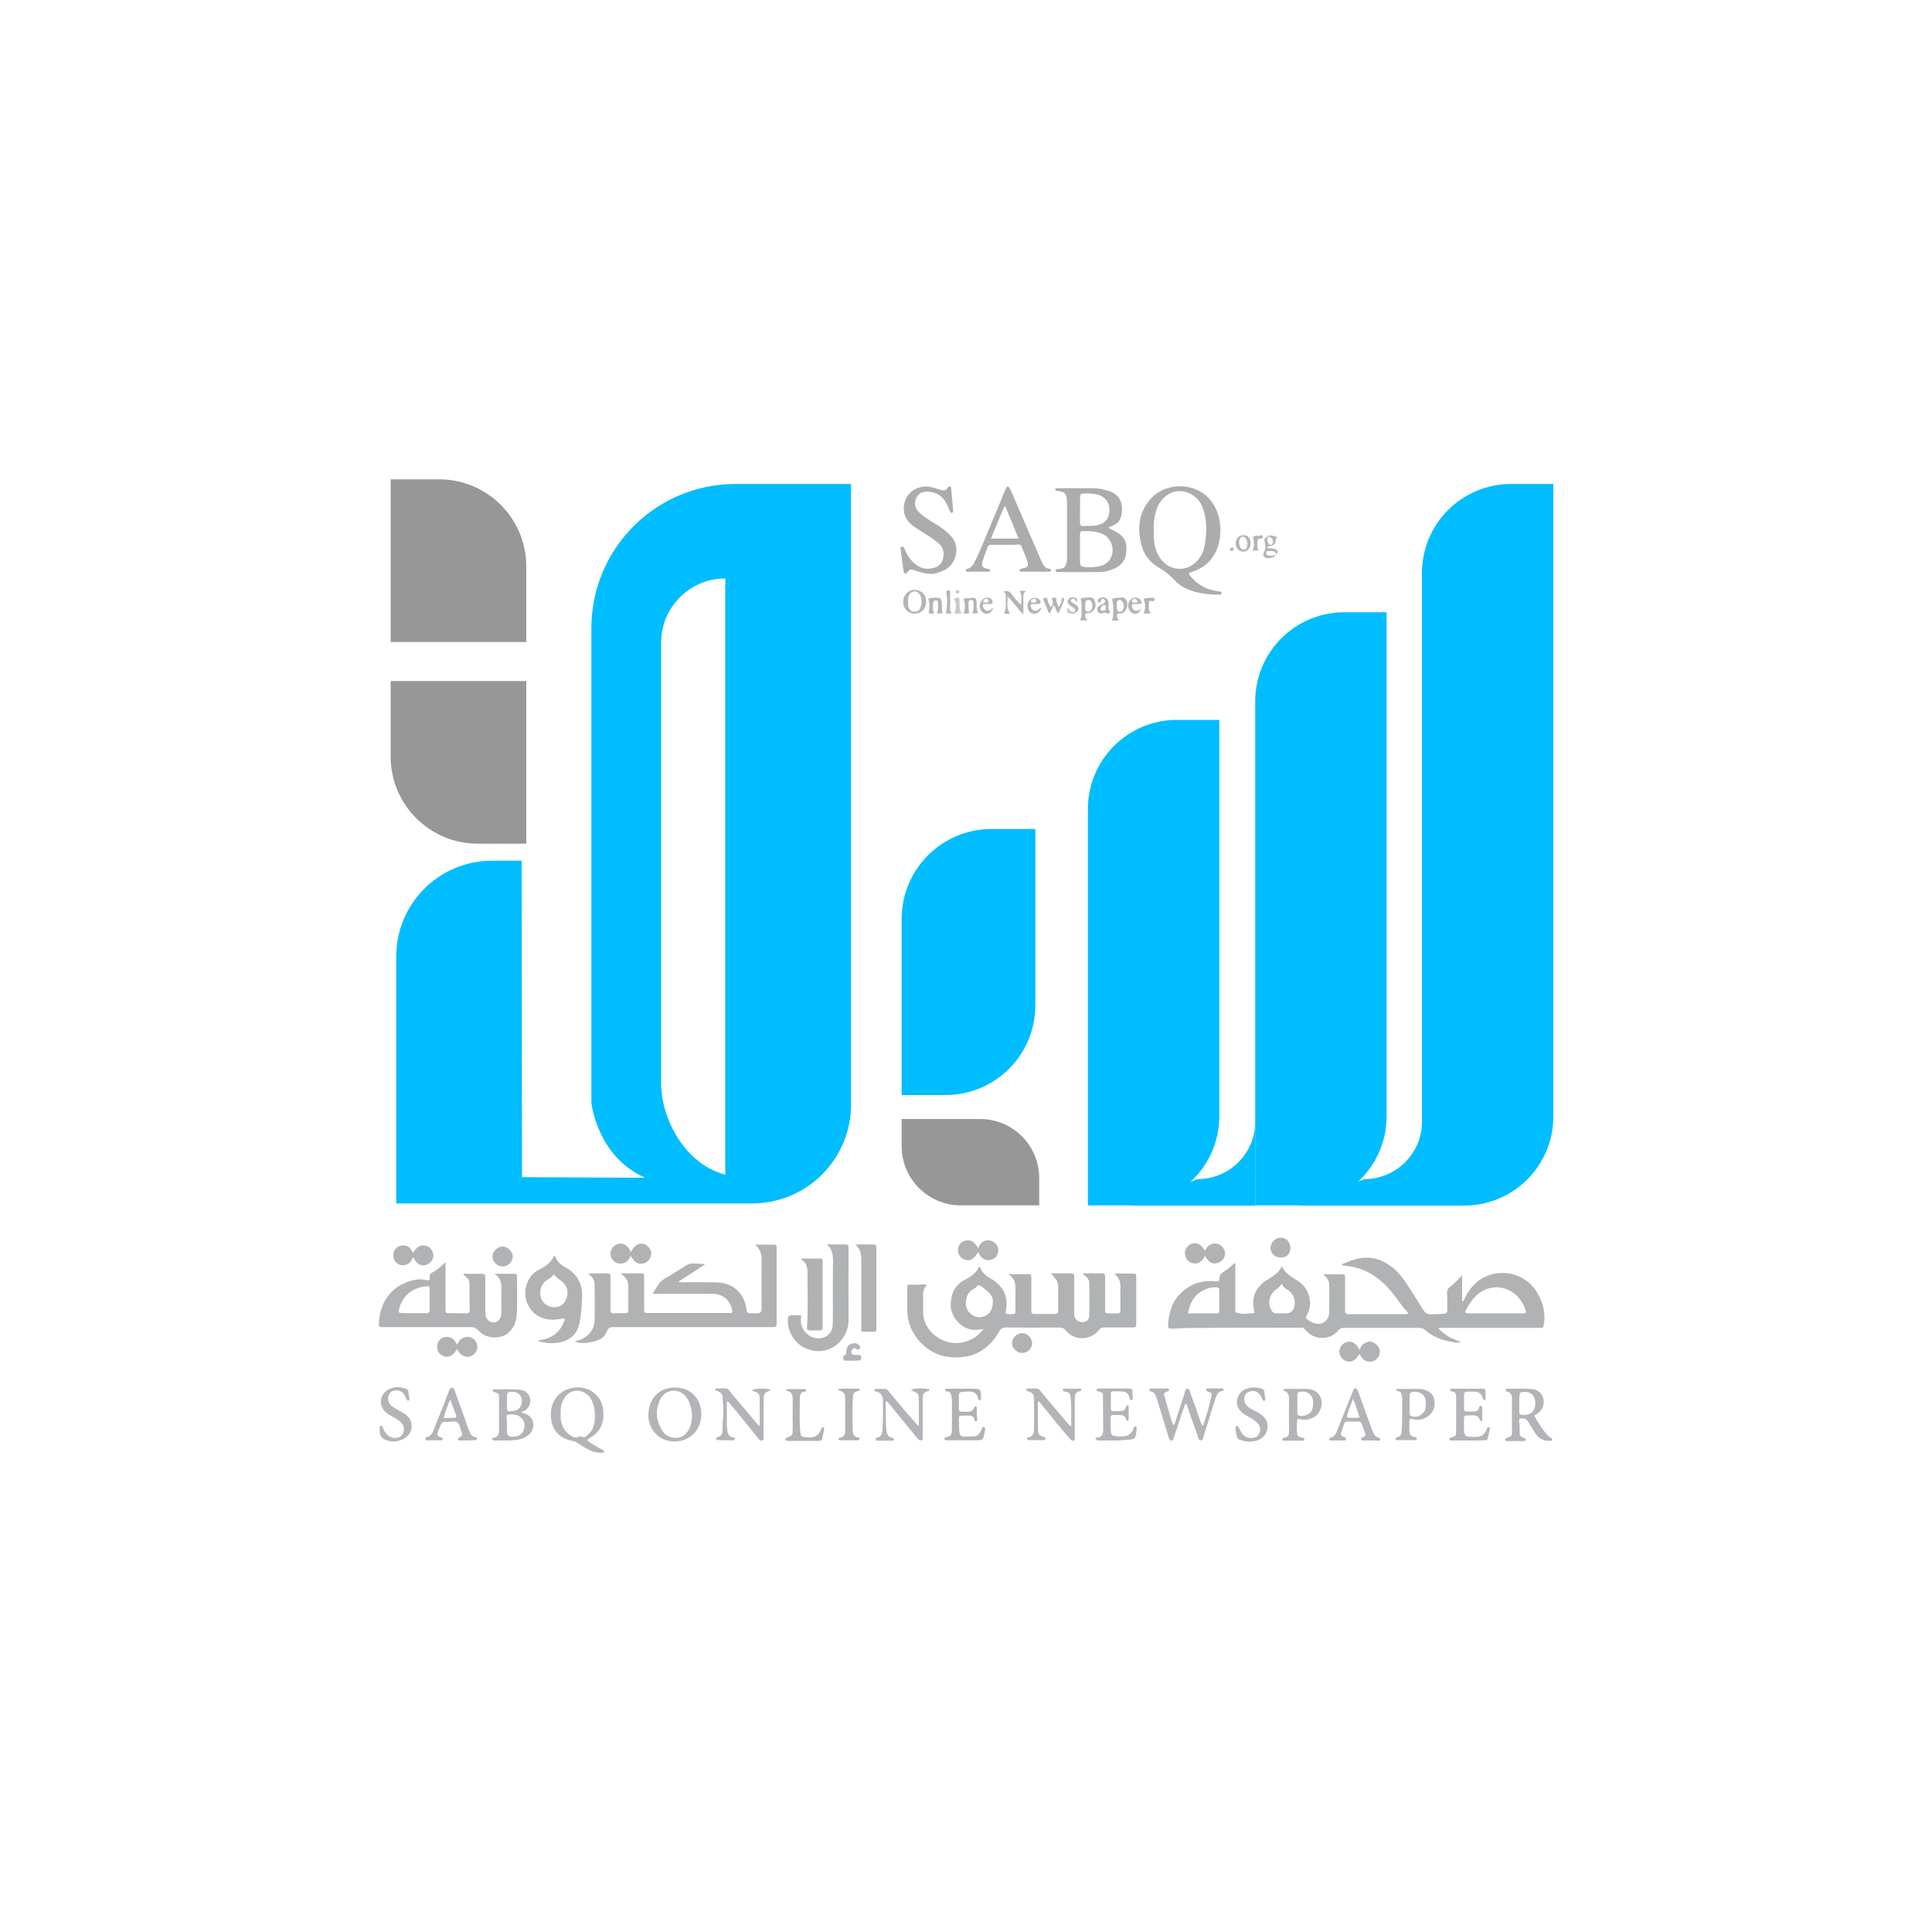 <?xml version="1.0" encoding="utf-8"?>
<!-- Generator: Adobe Illustrator 27.2.0, SVG Export Plug-In . SVG Version: 6.00 Build 0)  -->
<svg version="1.1" id="Layer_1" xmlns="http://www.w3.org/2000/svg" xmlns:xlink="http://www.w3.org/1999/xlink" x="0px" y="0px"
	 viewBox="0 0 1000 1000" style="enable-background:new 0 0 1000 1000;" xml:space="preserve">
<style type="text/css">
	.st0{fill:#B0B2B4;}
	.st1{fill:#ABACAE;}
	.st2{fill:#B3B4B7;}
	.st3{fill:#C9C9C9;}
	.st4{fill:#00BDFF;}
	.st5{fill:#979797;}
</style>
<g>
	<g>
		<g>
			<path class="st0" d="M631,663.1c0.4-3.5,0.4-3.6,3.2-5.4c1.7-1.1,3.3-2.5,4.7-3.9c0.9,0.3,0.5,1,0.5,1.5c0,7.3,0,14.6,0,21.8
				c0,2.3,0,2.3,2.3,2.7c0.9,0.2,1.9,0.3,2.8,0.2c1.6-0.1,3.2-0.3,4.9-0.4c-0.3-1.4-0.6-2.6-0.7-3.8c-0.6-6.5,2.9-10.9,8.2-14
				c2.6-1.6,5.1-3.1,6.6-6.5c1.7,4.1,5.2,5.7,8.3,7.7c5.4,3.3,8.3,11.3,4.7,17.6c-0.9,1.5-0.8,1.6,0.7,2.7c1.5,1.2,3.3,1.9,5.3,1.9
				c3.1,0,5.4-2.6,5.5-5.7c0.1-4.9,0-9.8,0-14.7c0-2.1-1.3-3.6-3.1-5.2c3.5,0,6.5,0,9.4,0c1.8,0,1.9,0.1,1.9,2c0,5.1,0,10.1,0,15.2
				c0,0.6,0,1.2,0,1.8c0,1,0.4,1.6,1.5,1.6c0.3,0,0.7,0,1,0c9.4,0,18.9,0,28.3,0c0.6,0,1.2,0.2,1.9-0.4c-0.6-1.4-2-2.2-2.8-3.4
				c-2-2.8-4.1-5.7-6.4-8.4c-5.1-6-11.3-10.5-19.1-12.2c-2-0.4-4.1-0.6-6.1-0.9c0.2-0.8,0.9-0.9,1.5-1.1c3.3-1.5,6.8-2.6,10.4-2.8
				c4.9-0.3,9.4,1.4,13.4,4.3c4.6,3.2,7.5,8,10.5,12.6c2.3,3.4,4.3,7,6.6,10.4c0.9,1.4,2,2,3.7,2c2.3,0,4.6-0.2,6.9-0.3
				c1.2-0.1,1.6-0.6,1.6-1.7c-0.1-3,0.1-6-0.1-9c-0.1-1.4,0.4-2.4,1.5-3.2c2.2-1.6,4.1-3.7,6.3-6.1c0,4.7,0,9,0,13.9
				c1.3-1.2,1.5-2.3,2-3.2c2.3-4.2,5.3-7.6,9.6-9.7c10.1-4.9,22.3-1.1,27.7,8.8c2.5,4.5,3.7,9.2,3.2,14.4c-0.1,0.7-0.3,1.4-0.3,2
				c-0.2,0.9-0.6,1.2-1.4,1.1c-0.7,0-1.4,0-2,0c-16,0-31.9,0-47.9,0c-0.9,0-1.9,0-3.3,0c1.6,2.1,3.6,3.3,5.4,4.5
				c1.9,1.2,4,1.7,6.5,3c-2.6,0.4-4.4-0.2-6.3-0.5c-4.6-0.9-8.8-2.8-12.4-5.9c-0.9-0.8-1.9-1.1-3.1-1.1c-13,0-26.1,0-39.1,0
				c-1.1,0-1.9,0.3-2.6,1.2c-4.4,5.7-13.3,5-17-0.1c-0.7-1-1.5-1.2-2.6-1.2c-19.5,0-38.9,0-58.4,0.2c-2.7,0-5.4,0.3-8.2,0.3
				c-2,0-2-0.2-2-2.2c0.2-3.4,0.9-6.6,2.1-9.7c3.4-8,12.7-14.1,22.9-12.5C630.1,662.9,630.5,663,631,663.1z M774,679.8
				c3.7,0,7.4,0,11.1,0c1.2,0,2.4,0,3.6,0c1,0,1.4-0.4,1-1.4c-0.6-1.9-1.4-3.7-2.6-5.3c-3.4-5.2-10.8-8.6-17.9-5.8
				c-4.9,2-7.8,5.9-10.2,10.3c-1,1.9-0.8,2.2,1.4,2.2C765,679.8,769.5,679.8,774,679.8z M614.9,679.8c5.2,0,10.1,0,15.1,0
				c0.9,0,1.1-0.6,1.1-1.4c0-3.5,0-7.1,0-10.5c0-1-0.3-1.6-1.4-1.6c-1.2,0.1-2.4,0-3.6,0.3C619.7,668.4,616.1,672.7,614.9,679.8z
				 M663.5,664.5c-1,1.3-2,2.2-3.2,3.1c-3.3,2.5-4.3,6.9-2.4,10.3c0.7,1.3,1.5,2,3.1,1.9c1.5-0.1,3.1,0,4.6,0c2.3,0,3.7-1.1,4.3-3.3
				c0.9-3.5-0.3-6.7-3.3-8.8C665.2,666.9,664.1,666.1,663.5,664.5z"/>
			<path class="st0" d="M543.9,659.1c3.8,0,7.2,0,10.6,0c1.6,0,1.5,1,1.5,2c0,5.8,0,11.5,0,17.3c0,0.7,0,1.4,0,2
				c0.2,2.4,1.6,3.8,3.9,3.9c2.5,0.1,3.9-1.2,3.9-3.7c0.1-5.4,0.1-10.8,0-16.2c0-2.1-0.7-2.9-3.2-4.9c0.3-0.8,1-0.4,1.5-0.4
				c2.4,0,4.8,0,7.2,0c2.7,0,2.7,0,2.7,2.6c0,5,0,9.9,0,15c0,0.6,0,1.2,0,1.8c0,0.9,0.4,1.3,1.3,1.3c1.7,0,3.4,0,5.2,0
				c1,0,1.4-0.5,1.4-1.4c0-1.4,0-2.9,0-4.3c0-2.4-0.1-4.8,0-7.2c0.2-3.1-0.5-5.6-3.2-7.7c3.4,0,6.7,0,10.1,0c0.9,0,1.3,0.3,1.3,1.2
				c0,0.4,0,0.9,0,1.3c0,7.7,0,15.3,0,23c0,2.4,0,2.4-2.5,2.4c-4.7,0-9.3,0-13.9,0c-1.2,0-2.1,0.2-2.9,1.3c-0.7,0.9-1.6,1.8-2.6,2.4
				c-4.9,3.2-11,2.1-14.4-2c-1-1.3-2.1-1.7-3.7-1.7c-9.2,0.1-18.4,0.1-27.5,0c-1.8,0-2.6,0.6-3.5,2.2c-4.8,8.5-12.1,13.2-21.9,13.3
				c-9.1,0.1-16.3-3.7-21.4-11.1c-2.8-4-4.2-8.6-4.2-13.5c0-3.7,0-7.6,0-11.3c0-1.8,0.1-1.9,2-1.8s3.7,0.2,5.6-0.1
				c0.9-0.1,1.7,0,2.6,0.5c-2,1.6-2.1,3.7-2,5.9c0.1,2.5,0.1,5,0,7.5c-0.3,6.4,4.3,12.9,11.2,15.4c7.7,2.8,15.9-0.3,20.1-6.3
				c-1.5,0.5-2.8,0.4-4.2,0.5c-6.6,0.3-12.8-6.2-12.8-12.6c0-3.7,0.7-7.1,3.1-10c1.3-1.5,2.8-2.6,4.4-3.4c3.1-1.5,5.7-3.5,7.1-6.6
				c0.7,0.2,0.8,0.6,0.9,1c1,2,2.6,3.6,4.6,4.7c2.6,1.4,4.7,3.2,6.4,5.5c2.3,3.3,2.9,7.1,2.1,11.1c-0.4,2.1-0.4,2.1,1.8,2.2
				c0.2,0,0.3,0,0.5,0c2.6,0,2.6,0,2.6-2.6c0-3.2-0.1-6.5,0-9.8c0.2-3.3-0.5-6.1-3.6-8.3c3.6,0,7.1,0,10.6,0c1.3,0,1.2,1,1.2,1.9
				c0,4.3,0,8.8,0,13.1c0,1.4,0,2.7,0,4.1c0,1.1,0.4,1.5,1.5,1.5c3.6,0,7.2,0,10.8,0c1.3,0,1.6-0.6,1.6-1.7c0-4.3,0-8.6,0-12.8
				c0-1.7-0.7-3.1-2-4.3C545.3,660.4,544.7,659.9,543.9,659.1z M513.9,673.9c0.3-2.8-1.8-4.8-4.2-6.7c-0.9-0.7-1.7-1.6-2.7-1.9
				c-1.2-0.3-1.7,1.3-2.7,1.6c-0.2,0.1-0.3,0.2-0.4,0.3c-2,1.1-3.3,2.8-3.7,4.9c-0.7,3.1-0.3,5.9,2.3,8c2.2,1.8,4.8,2.2,7.5,1
				C512.6,679.8,513.8,677.5,513.9,673.9z"/>
			<path class="st0" d="M297.5,694.4c0.7-0.3,1.4-0.4,2.1-0.7c5.2-1.7,8.2-5.7,8.2-11.1c0.1-5,0-9.9,0-15c0-5.1,0-5.1-3.3-8.5
				c3.5,0,6.8,0,10.1,0c1.4,0,1.4,0.9,1.4,1.9c0,5.1,0,10.1,0,15.2c0,0.7,0,1.4,0,2c-0.1,1.1,0.4,1.5,1.5,1.5c2,0,4.1,0,6.2,0
				c1.1,0,1.5-0.5,1.5-1.5c0-4.3,0.1-8.8,0-13.1c-0.1-2.5-1.6-4.3-4.1-6c4.1,0,7.7,0,11.2,0c0.8,0,1.1,0.4,1.1,1.1s0,1.4,0,2
				c0,5.1,0,10.1,0,15.2c0,2.2,0.1,2.2,2.1,2.2c13.9,0,27.8,0,41.7,0c2.1,0,2.1-0.1,1.6-2.2c-1.1-4.6-4.8-7.6-9.7-7.7
				c-9.4-0.1-18.7,0-28.1,0c-0.9,0-1.9,0.3-3.1-0.3c1.9-2.7,2.9-5.7,6-7.5c3.6-2,7-4.3,10.5-6.5c1.5-1,3.1-1.6,5.1-1.4
				c1.8,0.2,3.6,0,5.5,0.4c-4.5,3-9.1,5.9-13.6,8.8c0,0.2,0,0.3,0,0.5c0.6,0,1.3,0,1.9,0c6,0,11.8-0.1,17.8,0.1
				c4.5,0.1,8.6,1.7,11.6,5.2c2,2.3,3,4.9,3.5,7.9c0.5,2.9,0.6,2.9,3.5,2.9c4.5,0,4.5,0,4.5-4.4c0-7.5-0.1-15,0-22.4
				c0.1-3.4-0.4-6.5-3.5-8.8c3.3,0,6.6,0,9.9,0c1,0,1.4,0.5,1.4,1.4c0,0.5,0,1,0,1.5c0,12.2,0,24.6,0,36.8c0,0.3,0,0.5,0,0.8
				c-0.1,2.2-0.1,2.2-2.4,2.2c-10.2,0-20.4,0-30.6,0c-17.1,0-34.2,0-51.3,0c-1.9,0-2.9,0.3-3.6,2.3c-1.3,3.4-4.3,4.7-7.7,5.4
				C303.6,695.1,300.5,695.6,297.5,694.4z"/>
			<path class="st0" d="M230.6,653.3c0,4.5,0,8.3,0,12.2c0,4.1,0,8.2,0,12.3c0,1.8,0.1,1.9,2,1.9c2.9,0,5.9,0,8.8,0.1
				c1.2,0,1.7-0.4,1.7-1.6c-0.1-4.5,0-9.1-0.1-13.6c0-2.1-0.6-2.8-3.2-4.9c0.3-0.8,1-0.4,1.5-0.4c2.4,0,4.8,0,7.2,0
				c2.7,0,2.7,0,2.7,2.9c0,5.5,0,11,0,16.5c0,0.9,0,1.9,0.3,2.8c0.7,1.8,2.2,3.1,4.1,3c1.6,0,2.8-1,3.6-2.9c0.3-0.9,0.3-1.7,0.3-2.6
				c0-4.1-0.1-8.2,0-12.3c0.1-3.1-0.7-5.6-3.6-7.4c3.6,0,7.1,0,10.6,0c0.8,0,1.1,0.3,1.1,1.1c0,0.3,0,0.7,0,1
				c0,6.2,0.2,12.3-0.1,18.5c-0.2,3.8-1.3,7.3-4.4,10c-3.9,3.4-11.7,3.2-15.6-1.3c-1.2-1.4-2.4-1.7-4-1.7c-14.7,0-29.3,0-44,0
				c-0.6,0-1.2,0-1.8,0c-1.2,0.1-1.7-0.4-1.6-1.7c0.3-8.5,4.1-17.1,13.2-21c3.7-1.6,7.5-2.6,11.5-1.6c1,0.3,1.8,0,1.6-1.2
				c-0.3-1.7,0.7-2.5,2-3.1C226.5,657.1,228.3,655.4,230.6,653.3z M214.3,679.7c2,0,4.1-0.1,6.2,0c1.3,0,1.9-0.4,1.9-1.8
				c-0.1-3.4,0-6.9,0-10.3c0-1.7-0.3-2-2-1.8c-7.4,1-12,4.6-13.9,12.1c-0.3,1.4-0.1,1.6,1.4,1.7
				C210.1,679.7,212.2,679.7,214.3,679.7z"/>
			<path class="st1" d="M631.7,274.4c-0.1,5.6-1.4,10.8-5,15.3c-2.6,3.1-6,5.1-9.8,6.3c-1.8,0.6-1.9,0.8-0.8,2.1
				c3.4,4.2,7.7,6.8,12.9,7.7c0.9,0.2,1.9,0.3,2.8,0.5c0.3,0.1,0.7,0.3,0.6,0.7c-0.1,0.3-0.3,0.6-0.7,0.7c-0.3,0.1-0.7,0.1-1,0.1
				c-5.4,0-10.8-0.7-15.8-2.7c-2.8-1.2-5.3-2.9-7.3-5.2c-2-2-4-3.8-6.5-5.3c-5.4-2.9-9.1-7.2-10.5-13.3c-1.7-7.3-1.3-14.4,3.1-20.7
				c7.6-11.2,22.7-11,30.5-4.1C629.5,261.3,631.6,267.3,631.7,274.4z M597.2,274.4c0,1.4-0.1,2.7,0,4.1c0.3,3.9,1.2,7.7,3.6,10.8
				c2.3,3.1,5.3,4.8,9.1,5.1c6.4,0.4,10.9-4.3,12.6-8.5c1.1-2.8,1.4-5.8,1.7-8.8c0.4-4.9,0-9.8-1.7-14.4c-2-5.2-6.9-8.6-12.3-8.5
				c-4.8,0.1-9.4,3.7-11.3,8.8C597.5,266.7,597,270.5,597.2,274.4z"/>
			<path class="st1" d="M573.7,273.1c0.9,0.9,1.8,1,2.6,1.4c3.5,1.7,6.4,4,6.7,8.2c0.4,5.4-1.3,9.4-6.2,11.6c-2.4,1.1-5,1.8-7.7,1.8
				c-7,0-13.9,0-20.8,0c-0.3,0-0.5,0-0.8,0c-0.5,0-1.1,0-1.1-0.8c0-0.7,0.6-0.7,1.1-0.8c0.4,0,0.9,0,1.3-0.1c2-0.3,2.7-1,3.2-3.1
				c0.3-0.9,0.3-1.9,0.3-2.8c0-9.4,0-18.9,0-28.3c0-0.6,0-1.2-0.1-1.8c-0.4-3.1-1.1-3.7-4.3-4.2c-0.3-0.1-0.7-0.1-1-0.1
				c-0.3-0.1-0.7-0.2-0.7-0.6c-0.1-0.6,0.3-0.8,0.8-0.8c0.4,0,0.9,0,1.3,0c5.9,0,11.6,0,17.5,0c2.9,0,5.6,0.6,8.3,1.5
				c7,2.3,7.5,8.9,5.9,13.9c-0.5,1.5-1.6,2.8-3.2,3.5C575.9,272.1,574.9,272.6,573.7,273.1z M559,283.8c0,2.3,0,4.6,0,7
				c0.1,2,0.6,2.6,2.6,2.7c1.8,0.1,3.7,0.2,5.4-0.1c2.6-0.3,5.3-1,7.1-3.3c3.6-4.5,1.5-11.9-3.8-13.9c-3.1-1.2-6.5-1.4-9.9-1.3
				c-1,0-1.4,0.5-1.4,1.4C559,278.7,559,281.3,559,283.8z M559,263.9L559,263.9c0,2.1,0,4.3,0,6.5c0,1.3,0.3,2,1.7,1.9
				c2.1-0.2,4.3,0,6.4-0.3c4.7-0.7,7.3-3.4,7.1-8.6c-0.2-4.3-3.1-6.6-6-7.4c-2.3-0.6-4.8-0.7-7.1-0.6c-1.6,0.1-2,0.3-2,2
				C559,259.5,559,261.7,559,263.9z"/>
			<path class="st0" d="M278.1,693.8c4.4-0.4,8.1-1.8,10.9-4.8c1.4-1.5,2.3-3.4,3.1-5.3c0.5-1.2,0.1-1.5-1.2-1.2
				c-2.6,0.6-5.2,0.8-7.8,0.3c-8.2-1.3-12.3-9.6-11-16c0.9-4.4,3.1-7.9,7.4-9.9c3.1-1.5,5.8-3.6,7.4-7.1c0.9,1.3,1.4,2.6,2.3,3.6
				c1,1,2.1,2,3.5,2.6c5.7,3.1,8.6,7.9,8.6,14.5c-0.1,4.8-0.4,9.8-1.4,14.5c-1.3,6-5.3,9.1-11.3,10
				C285.1,695.6,281,695.1,278.1,693.8z M286.7,659.5c-0.9,1.4-1.9,2-2.9,2.6c-3.6,2-5,6.1-3.7,9.9c0.9,2.6,3.4,4.4,6.2,4.6
				c3.1,0.2,5.4-1.2,6.6-3.8c1.7-3.8,0.8-7.5-2.6-10C289.1,661.9,287.7,661.2,286.7,659.5z"/>
			<path class="st0" d="M427.9,644.1c3.3,0,6.6,0,9.9,0c1,0,1.4,0.5,1.4,1.4c0,0.4,0,0.9,0,1.3c0,12.2-0.1,24.3,0,36.6
				c0.1,7.2-5.3,14.1-12.4,15.6c-6.3,1.3-13.3-1.5-16.6-7.1c-1.6-2.7-2.5-5.6-2.4-8.8c0.1-2,0.3-2.3,2.2-2.3c1.5,0,3.1-0.2,4.8,0.2
				c-0.6,2.6-0.3,5,1,7.2c1.9,3.2,5.8,5.1,9.4,4.4c3.3-0.7,5.6-3.1,5.8-6.6c0.1-2.2,0.1-4.4,0.1-6.7c0-9-0.1-18,0.1-27
				C431,649.1,430.7,646.3,427.9,644.1z"/>
			<path class="st1" d="M481.8,297c-3.1,0-5.7-0.9-8.2-1.7c-2.5-0.8-2.5-0.9-4.2,1.2c-0.5,0.6-1.1,0.5-1.4-0.1
				c-0.3-0.4-0.3-0.9-0.4-1.4c-0.5-3.6-1-7.1-1.4-10.7c-0.1-0.6-0.3-1.3,0.6-1.4c0.7-0.1,1.1,0.4,1.3,1c0.8,2.1,1.9,4.1,3.3,5.8
				c3,3.5,6.5,5.4,11.3,4.4c2.8-0.6,4.7-2.2,5.4-4.9c0.8-3.1,0.1-5.9-2.3-8c-2-1.7-4.1-3.1-6.3-4.5c-2.3-1.4-4.7-2.9-6.9-4.5
				c-3.9-2.9-5.9-7.2-4.2-12.7c1.6-5.4,7.3-8.4,12.8-7.5c1.8,0.3,3.5,0.9,5.2,1.4c1.6,0.5,3.2,0.9,4.2-1.1c0.2-0.4,0.6-0.6,1.1-0.5
				c0.5,0.2,0.6,0.6,0.6,1c0.3,3.7,0.8,7.5,1,11.2c0.1,0.6,0.2,1.3-0.6,1.4c-0.8,0.2-0.9-0.6-1.2-1.1c-0.4-0.9-0.7-2-1.2-2.9
				c-2.1-4.5-5.7-7-10.8-6.9c-2.6,0-4.5,1.3-5.4,3.6c-0.9,2.3-0.6,4.6,1.1,6.5c1.4,1.7,3.3,3,5.2,4.2c2.6,1.7,5.4,3.2,8,5.2
				c1.1,0.9,2.1,1.8,3.1,2.7c3.2,3.1,4.2,6.9,3.1,11.1c-1.2,4.6-4.4,7.2-8.8,8.5C484.2,296.8,482.8,297.2,481.8,297z"/>
			<path class="st1" d="M520.2,282c-2.3,0-4.7,0-7,0c-0.9,0-1.6,0.2-2,1.2c-0.9,2.5-1.9,4.8-2.6,7.2c-0.8,2.6-0.2,3.4,2.4,4
				c0.4,0.1,0.9,0.2,1.2,0.3c0.2,0.1,0.3,0.4,0.3,0.6c0,0.3-0.3,0.4-0.5,0.5s-0.5,0.1-0.8,0.1c-3.3,0-6.7,0-10,0
				c-0.5,0-1.1,0.1-1.3-0.6c-0.1-0.7,0.4-0.9,0.9-0.9c1.8-0.5,2.8-1.9,3.6-3.4c3.3-6.6,5.9-13.5,8.8-20.3c2.4-5.7,4.8-11.4,7.1-17.1
				c0.2-0.4,0.3-0.8,0.6-1.2c0.4-0.8,1-0.6,1.4-0.1c0.3,0.3,0.6,0.9,0.8,1.3c5.1,11.8,10.2,23.6,15.3,35.4c0.3,0.5,0.4,1.1,0.7,1.6
				c0.9,1.9,1.8,3.6,4.1,3.8c0.5,0.1,0.9,0.3,0.8,0.9c-0.1,0.5-0.5,0.6-0.9,0.6c-4.8,0-9.6,0-14.5,0c-0.4,0-0.9-0.2-0.9-0.8
				c0-0.3,0.3-0.6,0.7-0.7c0.2,0,0.3,0,0.5-0.1c3.2-0.6,3.7-1.1,2.7-4.3c-0.8-2.5-2-4.8-2.8-7.1c-0.3-0.9-0.9-1.1-1.8-1.1
				C524.8,282.1,522.5,282,520.2,282z M520.4,262.2c-0.2,0-0.3,0-0.6-0.1c-2.3,5.5-4.6,11.1-6.9,16.7c4.9,0,9.4,0,14.3,0
				C524.9,273.2,522.7,267.7,520.4,262.2z"/>
			<path class="st0" d="M442.7,644.1c3,0,6,0,9,0c1.8,0,1.8,0.1,1.9,2c0,0.5,0,1,0,1.5c0,12.8,0,25.8,0,38.6c0,0.7,0,1.4,0,2
				c0,0.8-0.4,1.1-1.1,1.1c-1.9,0-3.7,0-5.7,0c-0.8,0-1-0.5-1-1.2c0-0.7,0-1.4,0-2c0-11.4,0-22.8,0-34.3
				C445.8,648.9,445.2,646.3,442.7,644.1z"/>
			<path class="st2" d="M622.7,737.9c1.8-5,3.1-9.9,4.3-15c0.4-1.6,0.1-2-1.5-2.6c-0.3-0.1-0.5-0.1-0.8-0.3s-0.5-0.4-0.4-0.9
				c0.1-0.3,0.3-0.4,0.6-0.4c0.5-0.1,1-0.1,1.5-0.1c2,0,3.9,0,6,0c0.4,0,0.9,0.2,0.9,0.7c0,0.4-0.3,0.7-0.6,0.7
				c-2.3,0.3-3,2.1-3.6,3.9c-2,6.4-4,12.8-6,19.1c-0.3,1-0.2,2.6-1.7,2.5c-1.2,0-1.2-1.4-1.5-2.4c-1.9-5.2-3.7-10.3-5.5-15.5
				c-0.2-0.4-0.2-0.9-0.9-1c-0.4,1.2-0.9,2.4-1.3,3.5c-1.5,4.8-3.1,9.4-4.7,14.2c-0.2,0.6-0.3,1.3-1,1.4c-0.9,0.1-1.3-0.7-1.5-1.4
				c-1.2-3.9-2.4-7.9-3.6-11.8c-0.9-3.1-1.9-6-2.8-9.1c-0.5-1.5-1.2-2.9-2.9-3.2c-0.4-0.1-0.9-0.3-0.9-0.9s0.5-0.6,0.9-0.6
				c2.8,0,5.7,0,8.5,0c0.3,0,0.7,0,0.9,0.5c0.1,0.5-0.3,0.8-0.7,0.9c-2.2,1-2.2,1-1.5,3.2c1.1,3.7,2.1,7.4,3.2,11.1
				c0.3,1,0.7,2.1,1.1,3.1c1.1-0.2,1-1.2,1.2-1.8c1.6-4.8,3.1-9.6,4.7-14.5c0.3-0.9,0.3-2.4,1.5-2.4s1.3,1.4,1.6,2.4
				c1.9,5.1,3.7,10.2,5.4,15.2C622,737.1,622,737.6,622.7,737.9z"/>
			<path class="st2" d="M303.8,745.4c2.1,1.8,4.5,3,6.7,4.3c0.5,0.3,1.1,0.5,1.6,0.9c0.3,0.3,0.8,0.5,0.5,1
				c-0.2,0.4-0.5,0.3-0.9,0.3c-2.2,0.1-4.3-0.2-6.2-1.1c-2.1-1.1-4.2-2.3-6.2-3.7c-0.9-0.7-2-1.1-3.1-1.3c-7.7-1.4-11-7-11.1-13.2
				c-0.2-6.9,3.9-13.3,12.2-14.4c7.7-1,13.6,4.3,14.7,10.2c1.2,6.4-0.3,12.6-7.3,16.2C304.6,744.9,304.3,745,303.8,745.4z
				 M290.2,731.3c0,0.9-0.1,1.9,0,2.8c0.3,3.3,1.6,6.1,4.2,8.2c1.4,1.2,3.1,2.3,5.1,1.4c0.5-0.3,1.2-0.3,1.8,0
				c0.9,0.5,1.7,0,2.4-0.5c0.7-0.6,1.4-1.3,2-2c3.3-4.3,2.8-13.7-0.4-18c-3.6-4.6-10.8-4.8-13.7,1.4
				C290.5,726.7,290.1,728.9,290.2,731.3z"/>
			<path class="st0" d="M414.9,651.4c3,0,6,0,9,0c1.9,0,1.9,0.1,1.9,1.9c0,3.8,0,7.7,0,11.6c0,7.1,0,14.2,0,21.3
				c0,2.4,0,2.4-2.4,2.4c-1.4,0-2.7,0-4.1,0c-1.2,0-1.7-0.3-1.6-1.6c0.6-9.4,0.2-18.6,0.3-28c0-2.7-0.5-5.4-3.2-7.1
				C414.7,651.6,414.8,651.4,414.9,651.4z"/>
			<path class="st2" d="M269.7,731c1,0.3,1.6,0.5,2.3,0.8c2.3,0.9,3.8,2.6,4,5.2c0.1,2.5-0.7,4.5-2.7,6c-2.5,1.9-5.4,2.3-8.2,2.5
				s-5.9,0.1-8.8,0.1c-0.3,0-0.7,0-1-0.1c-0.2-0.1-0.4-0.3-0.5-0.5c-0.1-0.3,0-0.8,0.4-0.8c3.3-0.3,3.1-2.6,3.1-5
				c-0.1-5,0-10.1,0-15.1c0-2.7,0-2.7-2.6-3.7c-0.4-0.2-0.8-0.4-0.7-0.9c0.1-0.4,0.5-0.4,0.9-0.4c4.3,0,8.8-0.1,13.1,0.2
				c2.4,0.2,4.4,1.5,5.2,4c0.8,2.6-0.1,5.1-2.5,6.8C271.2,730.2,270.6,730.5,269.7,731z M262.4,737.2L262.4,737.2c0,1.2,0,2.4,0,3.6
				c0.1,2.2,0.8,2.8,3,2.8c0.3,0,0.7,0,1,0c2.8-0.2,4.7-2.1,5.1-5.1c0.3-2.6-1.4-5.1-3.8-6c-1.2-0.4-2.4-0.3-3.6-0.4
				c-1.3-0.1-2,0.3-1.9,1.7C262.4,735,262.4,736.1,262.4,737.2z M265.3,720.4c-2.6,0-2.9,0.3-2.9,2.9c0,1.3,0,2.6,0,3.8
				c0,3.8,0,3.7,3.8,3.1c2.3-0.3,4.2-2.6,3.9-5.4C269.9,722.1,268.1,720.4,265.3,720.4z"/>
			<path class="st2" d="M554.5,738.4c-0.2-5.6,0.3-10.8-0.5-16c-0.2-1.2-0.9-1.9-2-2c-0.4-0.1-0.9-0.1-1.3-0.2
				c-0.3-0.1-0.6-0.3-0.6-0.8c0-0.3,0.3-0.6,0.7-0.6c3,0,6,0,8.8,0c0.3,1-0.3,1.2-0.8,1.3c-2,0.4-2.5,1.7-2.5,3.6c0,6.4,0,12.7,0,19
				c0,0.7,0.1,1.4,0,2c-0.2,1.1-1,1.4-1.8,0.7c-1.4-1.5-2.9-3.2-4.3-4.8c-4.1-5-8.1-9.9-12.2-15c-0.1-0.1-0.3-0.2-0.5-0.3
				c-0.6,0.4-0.3,1.1-0.3,1.6c0,4.3,0,8.6,0.1,12.8c0,2.9,0.3,3.1,2.9,4.1c0.5,0.2,1.1,0.2,1,0.9c-0.1,0.7-0.7,0.7-1.2,0.7
				c-2.4,0-4.8,0-7.2,0c-0.5,0-1.1,0-1.2-0.7c-0.1-0.6,0.4-0.7,0.9-0.8c2.2-0.5,2.7-2.1,2.7-4.1c0-5.3,0.1-10.5,0-15.7
				c0-2.5-0.6-3.1-3.1-4c-0.5-0.2-1-0.3-0.9-0.9c0.1-0.5,0.6-0.5,1-0.5c1.4,0,2.7,0,4.1,0c0.9,0,1.4,0.3,2,1
				c3.7,4.5,7.6,9.1,11.4,13.6C551.3,735,552.4,736.8,554.5,738.4z"/>
			<path class="st2" d="M335.6,732.3c0.1-7.8,5.1-14.5,14.3-14.1c8.5,0.3,13.2,6.6,13.1,13.9c-0.1,8.3-6,14-13.9,14
				C340.8,746.1,335.4,739.4,335.6,732.3z M358.2,733.4c0-4.2-1.3-8.1-3-10.3c-3.6-4.7-10.6-4.3-13.3,0.9c-3,6-2.4,11.8,1.4,17.2
				c2.7,3.7,8.9,4.2,11.9,0.6C357.6,739.1,357.9,736,358.2,733.4z"/>
			<path class="st2" d="M779.4,719.2c0.2-0.4,0.7-0.4,1-0.4c3.9,0,7.9-0.1,11.8,0.1c3.4,0.1,5.5,1.7,6.5,4.5c0.9,3,0,6-2.6,8
				c-0.6,0.4-1.3,0.9-2,1.3c2,3.6,4.1,7,6.7,10c0.6,0.7,1.5,1.1,2.2,1.7c0.3,0.2,0.5,0.4,0.4,0.9c-0.1,0.4-0.5,0.4-0.8,0.5
				c-2.7,0.1-5.1-0.5-6.9-2.6c-1.8-2.2-3.1-4.7-4.6-7.1c-0.8-1.4-1.8-2-3.3-2c-1.1,0-1.7,0.5-1.5,1.5c0.3,2.1,0.3,4.3,0.3,6.4
				c0.1,1.5,1.1,2,2.3,2.3c0.4,0.1,0.9,0.3,0.8,0.9c-0.1,0.5-0.5,0.7-0.9,0.7c-2.9,0-5.9,0-8.8,0c-0.4,0-0.9-0.2-0.9-0.7
				c-0.1-0.5,0.3-0.7,0.8-0.9c2.7-1.1,2.7-1.1,2.7-4.1c0-5.3-0.1-10.6,0-15.9c0-2.1-0.3-3.7-2.8-4
				C779.6,720,779.2,719.7,779.4,719.2z M786.4,726.7L786.4,726.7c0,1.4,0,2.9,0,4.3c0,0.9,0.3,1.2,1.2,1.3c5.1,0.5,7.1-2.4,7.1-6.1
				c0-3.2-2-6.1-6.1-5.8c-1.5,0.2-2,0.4-2.1,2C786.3,723.8,786.4,725.2,786.4,726.7z"/>
			<path class="st2" d="M393.2,737.9c0-4.8,0.1-9.7,0-14.5c0-1.5-0.8-2.8-2.6-3.1c-0.5-0.1-1-0.2-1.3-0.8c1.3-0.9,7.2-1,9.4-0.2
				c0,0.5-0.5,0.7-0.9,0.8c-2,0.4-2.5,1.8-2.5,3.7c0,6.2,0,12.3-0.1,18.5c0,0.6,0,1.2,0,1.8c0,0.6,0.1,1.3-0.7,1.5
				c-0.8,0.3-1.4-0.2-1.8-0.8c-1.1-1.4-2.1-2.6-3.2-4c-4-4.9-8-9.9-12-14.7c-0.3-0.3-0.5-0.7-1.3-0.7c0,2-0.1,4,0,6
				c0.1,3.1-0.2,6.1,0.3,9.3c0.3,2,1.1,3,2.9,3.3c0.5,0.1,1.1,0,1,0.8c-0.1,0.4-0.5,0.7-0.9,0.7c-2.6,0-5.4,0-8-0.1
				c-0.4,0-0.9-0.3-0.9-0.9c0-0.4,0.4-0.5,0.7-0.6c2.1-0.5,2.8-1.9,2.7-4c-0.1-3.7,0.5-7.3,0.4-11.1c-0.1-2-0.3-3.9-0.4-5.9
				c-0.1-1.4-0.9-2.1-2.1-2.7c-0.4-0.2-1-0.3-1.4-0.4c-0.2-0.1-0.4-0.4-0.4-0.6s0.3-0.5,0.4-0.5c1.8-0.1,3.7-0.2,5.4,0
				c1.3,0.2,1.9,1.4,2.6,2.4c4.5,5.4,9.1,10.7,13.6,16.1C392.5,737.7,392.7,738,393.2,737.9z"/>
			<path class="st2" d="M475.6,738.2c0-4.8,0-9.2,0-13.5c0-3.3-0.2-3.5-3.4-4.8c-0.3-0.1-0.3-0.3-0.6-0.5c1.4-0.9,6.3-1,9.4-0.3
				c0.2,0.8-0.4,0.9-0.9,1c-1.9,0.4-2.5,1.7-2.5,3.4c0,2.2,0,4.4,0,6.7c0,4.4,0,8.9,0,13.3c0,0.7,0.3,1.6-0.7,2
				c-0.9,0.3-1.4-0.3-2-0.9c-2.3-2.9-4.7-5.7-7-8.6c-2.7-3.3-5.4-6.6-8.1-9.9c-0.3-0.3-0.5-0.8-1.3-0.7c0,1.9-0.1,3.8,0,5.8
				c0.1,3.1-0.1,6.1,0.3,9.3c0.3,2,0.9,3.2,3,3.7c0.4,0.1,0.9,0.3,0.9,0.8c-0.1,0.5-0.5,0.7-0.9,0.7c-2.5,0-5,0-7.5,0
				c-0.5,0-1.1-0.2-1.1-0.9c0-0.6,0.5-0.6,0.9-0.7c1.9-0.5,2.4-1.8,2.6-3.7c0.5-5,0.3-10.1,0.3-15.1c0-1.8-0.3-3.5-2-4.5
				c-0.6-0.3-1.3-0.4-2-0.7c-0.3-0.1-0.5-0.4-0.4-0.8c0.1-0.3,0.3-0.4,0.6-0.4c1.7,0,3.4-0.1,5.1,0c0.9,0,1.3,0.8,1.8,1.4
				c3.1,3.7,6.1,7.4,9.3,11.1C471.4,733.5,473.2,736,475.6,738.2z"/>
			<path class="st2" d="M577,745.6c-2.5,0-4.9,0-7.5,0c-0.6,0-1.2,0-1.8-0.2c-0.3-0.1-0.6-0.3-0.6-0.8c0-0.3,0.2-0.5,0.5-0.5
				c3.4-0.2,3.5-2.5,3.4-5c-0.1-5.3,0-10.6-0.1-16c0-2.2-0.1-2.3-2.3-2.9c-0.5-0.2-1.1-0.3-1-0.9c0.1-0.7,0.8-0.6,1.2-0.6
				c5.2,0,10.5,0,15.6,0c1.2,0,1.8,0.3,1.8,1.6c0,1.1,0.1,2.2,0.1,3.3c0,0.5-0.1,1.1-0.8,1.1c-0.5,0-0.7-0.4-0.8-0.9
				c-0.2-0.6-0.3-1.1-0.6-1.7c-0.4-0.9-1.2-1.5-2.1-1.7c-2-0.4-4.1-0.3-6.1-0.2c-0.8,0-0.9,0.7-0.9,1.3c0,2.6,0,5.1,0,7.7
				c0,0.9,0.4,1.3,1.3,1.2c1,0,2,0,3.1,0c1.6,0,3.1-0.3,3.4-2.3c0.1-0.4,0.4-0.8,0.9-0.7c0.4,0.1,0.5,0.4,0.5,0.8c0,2.1,0,4.3,0,6.5
				c0,0.3-0.1,0.5-0.4,0.6c-0.4,0.1-0.7-0.1-0.9-0.4c-0.4-0.9-0.6-2.1-1.8-2.3c-1.8-0.3-3.6-0.3-5.4-0.1c-0.6,0.1-0.8,0.6-0.8,1.1
				c0,2.5-0.1,5,0.1,7.5c0.1,1.6,0.9,2.1,2.6,2.3c0.6,0.1,1.2,0,1.8,0c3.6,0.4,6.2-0.6,7.4-4.3c0.2-0.4,0.4-0.9,0.9-0.8
				c0.7,0.1,0.7,0.7,0.6,1.2c0,0.1,0,0.2,0,0.3c-0.5,5.3-0.8,5.4-6,5.4C580.6,745.6,578.8,745.6,577,745.6z"/>
			<path class="st2" d="M760,745.6c-2.8,0-5.7,0-8.5,0c-0.5,0-1.1,0-1.3-0.6c-0.2-0.7,0.5-0.8,0.9-0.9c2.6-0.9,2.6-0.9,2.6-3.6
				c0-5.7,0-11.3,0-17c0-1.7-0.1-3.1-2.3-3.3c-0.4,0-0.9-0.3-0.8-0.9c0.1-0.6,0.6-0.5,1-0.5c5.3,0,10.5,0,15.7,0
				c1,0,1.6,0.3,1.6,1.4c0,1.3,0,2.6,0,3.8c0,0.4-0.3,0.7-0.6,0.7c-0.3,0-0.5-0.2-0.6-0.4c-0.2-0.3-0.3-0.6-0.3-0.9
				c-0.8-2.3-2.4-3.2-4.7-3.1c-1.1,0.1-2.2,0-3.3,0c-1,0-1.6,0.4-1.6,1.5c0,2.5,0,4.9,0,7.5c0,0.8,0.3,1.4,1.2,1.3
				c1.4,0,2.7,0.1,4.1,0c1.3-0.1,2.3-0.7,2.5-2.1c0.1-0.4,0.3-0.9,0.9-0.8c0.5,0.1,0.7,0.5,0.7,0.9c0,2,0,4.1,0,6.2
				c0,0.3-0.2,0.7-0.6,0.7c-0.2,0-0.6-0.2-0.6-0.3c-0.7-3.1-3.1-2.6-5.4-2.6c-0.3,0-0.5,0-0.8,0c-1.9,0.1-2,0.1-2,1.9
				c-0.1,2-0.1,3.9,0,6c0.2,2.6,0.8,3.1,3.3,3.2c0.3,0,0.5,0,0.8,0c3.6,0.4,6.5-0.3,7.7-4.2c0.2-0.5,0.5-0.9,1.2-0.7
				c0.5,0.2,0.4,0.8,0.3,1.1c-0.3,1.5-0.7,3-1,4.5c-0.3,1.1-1.1,1.1-2,1.1C765.5,745.6,762.8,745.6,760,745.6L760,745.6z"/>
			<path class="st2" d="M664.3,719.4c0.4-0.6,0.9-0.5,1.3-0.5c3.6,0,7.2-0.1,10.8,0c3.9,0.1,6.5,2,7.4,5.2c1.1,3.7-0.9,7.9-3.8,9.5
				c-2.2,1.1-4.5,1.6-7,1c-1.4-0.3-1.6-0.3-1.7,1.3c-0.1,1.6,0,3.2,0,4.9c0.1,2.5,0.3,2.7,2.6,3.3c0.4,0.1,1.2-0.1,1.2,0.7
				c0,0.9-0.8,0.9-1.4,0.9c-3,0-6,0-9,0c-0.4,0-0.9-0.1-1-0.6c-0.1-0.5,0.3-0.8,0.8-0.9c2.6-0.3,2.8-2,2.7-4.1
				c-0.1-5.3-0.1-10.5,0-15.7c0-2.2-0.3-3.9-2.7-4.5C664.5,719.8,664.5,719.5,664.3,719.4z M679.7,726.5c0-4.8-3-6.5-6.6-6.2
				c-1,0.1-1.6,0.6-1.6,1.6c0,3.1,0,6.4,0,9.5c0,0.5,0.1,1,0.7,1.2c1.9,0.8,4.9-0.1,6.3-1.8C679.3,729.6,679.7,728.1,679.7,726.5z"
				/>
			<path class="st0" d="M505.1,727.9c0.7,0.3,0.5,0.8,0.5,1.3c0.1,1.8-0.2,3.6,0.2,5.4c0.1,0.4-0.1,0.9-0.5,1
				c-0.5,0.2-0.9-0.2-0.9-0.6c-0.3-2.2-1.9-2.3-3.7-2.3c-5.2,0.1-4.3-0.5-4.3,4.3c0,1.6-0.1,3.2,0.3,4.8c0.3,1.1,0.8,1.7,1.9,1.7
				c2,0,3.9,0.1,6-0.1c1.8-0.1,2.4-1.8,3.3-3c0.4-0.6,0.3-2.1,1.4-1.7c1.1,0.3,0.4,1.7,0.3,2.6c-0.7,4.2-0.8,4.2-5,4.2
				c-4.4,0-8.9,0-13.3,0c-0.6,0-1.2,0-1.8-0.1c-0.3,0-0.7-0.3-0.7-0.6c-0.1-0.3,0.2-0.7,0.5-0.8c0.2,0,0.3,0,0.5-0.1
				c2.5-0.8,2.9-1.2,2.9-3.8c0.1-4.3,0-8.6,0-12.8c0-1.4,0.2-2.9-0.2-4.3c-0.3-1.4-0.4-2.8-2.4-2.8c-0.4,0-0.9-0.3-0.9-0.8
				c0.1-0.7,0.7-0.6,1.2-0.6c3.3,0,6.7,0,10,0c0.8,0,1.5,0,2.3,0c5,0,5,0,5.1,4.9c0,0.5-0.1,0.9-0.6,1c-0.5,0.2-0.9-0.3-0.9-0.7
				c-0.7-3.7-3.2-3.9-6.2-3.7c-3.8,0.2-3.8,0-3.8,3.8c0,1.7,0,3.4,0,5.2c0,0.9,0.4,1.4,1.4,1.4c0.7,0,1.4-0.1,2,0
				c2.3,0.3,4.1-0.3,4.8-2.7C504.7,728,505,728,505.1,727.9z"/>
			<path class="st2" d="M722.7,719.2c0.5-0.6,1.2-0.3,1.9-0.3c3.1,0,6.4,0,9.5,0c5.9,0.1,8.9,3.2,8.4,8.5c-0.4,4.7-5.4,8.2-10.3,7.4
				c-0.3-0.1-0.5-0.2-0.8-0.3c-1.6-0.3-1.8-0.2-1.9,1.4c-0.1,1.4,0,2.9,0,4.3c0.1,2.6,0.4,3,3,3.7c0.4,0.1,0.9,0,0.9,0.7
				c0,0.5-0.4,0.8-0.9,0.8c-3.1,0-6.4,0-9.5,0c-0.3,0-0.6-0.3-0.7-0.7c0-0.4,0.3-0.7,0.6-0.7c2.2-0.3,2.5-1.8,2.6-3.7
				c0.5-5.4,0.1-10.8,0.3-16.2c0-0.6-0.3-1.2-0.3-1.8c-0.1-1.3-0.6-2-2-2.3C723.3,720.1,722.6,720.1,722.7,719.2z M738,726.8
				c0.3-4.4-2.4-6.7-6.4-6.4c-1.2,0.1-2,0.5-2,1.9c0,3.1,0,6.2,0,9.3c0,0.5,0.1,1,0.7,1.3c3,1.3,6.9-0.7,7.5-3.9
				C737.9,728.1,737.9,727.4,738,726.8z"/>
			<path class="st2" d="M242.1,745.6c-1.4,0-2.7,0-4.1,0c-0.4,0-0.9-0.2-1-0.6c-0.2-0.5,0.3-0.7,0.6-0.9c1.9-1.1,1.9-1.1,1.2-3.1
				c-0.5-1.6-0.8-3.7-2-4.7c-1.3-1-3.3-0.3-5-0.3c-3.1-0.1-3.1,0-4.3,3c-0.2,0.5-0.4,0.9-0.6,1.4c-0.9,2.6-0.9,2.6,1.6,3.7
				c0.4,0.2,0.8,0.4,0.7,0.9c-0.1,0.3-0.4,0.5-0.8,0.5c-2.5,0-4.9,0-7.5,0c-0.3,0-0.7-0.2-0.8-0.6c-0.1-0.3,0.1-0.8,0.4-0.9
				c3.1-0.6,3.7-3.2,4.6-5.6c2.4-5.9,4.7-11.7,7-17.7c0.2-0.5,0.4-0.9,0.6-1.4c0.2-0.7,0.5-1,1.3-1c0.6,0,0.9,0.4,1.1,0.9
				c0.3,0.8,0.7,1.6,0.9,2.4c2.2,6,4.4,12.1,6.5,18.1c0.7,2,1.4,3.9,3.9,4.3c0.3,0.1,0.6,0.3,0.5,0.8c-0.1,0.3-0.4,0.6-0.8,0.6
				C245,745.5,243.6,745.5,242.1,745.6C242.1,745.5,242.1,745.6,242.1,745.6z M233.3,724.9c-0.2,0-0.3,0-0.5-0.1
				c-1.1,2.9-2.3,5.7-3.2,9.1c2.1,0,3.8,0,5.6,0c0.9,0,1.1-0.6,0.9-1.4C235.1,729.9,234.1,727.4,233.3,724.9z"/>
			<path class="st2" d="M709.6,745.6c-1.4,0-2.9,0-4.3,0c-0.3,0-0.7-0.2-0.8-0.6c-0.1-0.3,0.1-0.7,0.4-0.9c0.3-0.2,0.6-0.3,0.9-0.4
				c0.9-0.3,1.1-0.9,0.8-1.9c-0.6-1.5-1.2-3.1-1.6-4.6c-0.3-0.9-0.9-1.4-1.9-1.4c-1.9,0-3.7,0-5.6,0c-1,0-1.6,0.3-1.9,1.4
				c-0.3,1.3-0.9,2.6-1.3,3.9c-0.5,1.7-0.3,2,1.3,2.7c0.2,0.1,0.3,0.1,0.5,0.2c0.3,0.2,0.6,0.3,0.6,0.8c0,0.5-0.4,0.8-0.9,0.8
				c-2.3,0-4.6,0-7,0c-0.3,0-0.7-0.2-0.8-0.5c-0.2-0.5,0.2-0.9,0.6-0.9c2.5-0.6,3.1-2.7,3.9-4.7c2.6-6.4,5-12.8,7.6-19
				c0.2-0.4,0.3-0.9,0.4-1.2c0.6-0.9,1.4-0.9,2-0.1c0.3,0.5,0.5,1.1,0.7,1.6c2.2,6.2,4.5,12.4,6.7,18.6c0.3,0.7,0.6,1.4,0.9,2.1
				c0.5,1.3,1.2,2.2,2.6,2.6c0.4,0.1,1.1,0.3,1,0.9c-0.1,0.9-0.9,0.7-1.4,0.7C712,745.6,710.8,745.6,709.6,745.6L709.6,745.6z
				 M700.3,724.1c-1.1,3.2-2.4,5.8-3.1,8.6c-0.2,0.6,0.1,1,0.8,1.1c1.9,0,3.7,0.3,5.7-0.2c-0.9-2.6-1.6-5-2.5-7.5
				C701,725.7,700.8,725.2,700.3,724.1z"/>
			<path class="st2" d="M203.7,746.2c-0.5-0.1-1.3-0.1-1.9-0.3c-4.4-0.9-5.5-2.3-5.3-6.8c0-0.4-0.1-0.9,0.5-1.1
				c0.7-0.2,0.9,0.3,1.1,0.8c0.4,1.1,0.9,2.2,1.7,3.1c1.5,2,4.1,2.9,6.5,2.1c2.7-0.9,3.7-4.8,1.7-7.3c-0.9-1.1-2-1.8-3.2-2.5
				c-1.8-1-3.7-2-5.2-3.3c-4.4-4-2.7-10.5,3-12.4c2.5-0.8,4.8-0.6,7.3,0.3c0.6,0.2,1.2,0.3,1.4,1c0.3,1.5,0.4,3.1,0.6,4.6
				c0,0.3-0.2,0.5-0.4,0.5c-0.3,0.1-0.8,0.1-0.9-0.3c-0.3-0.6-0.5-1.3-0.9-1.9c-0.8-1.6-2-2.8-3.9-3c-2-0.2-3.7,0.5-4.4,2
				c-0.9,1.7-0.7,3.7,0.6,5.3c1.2,1.4,2.9,2.2,4.4,3c1.2,0.6,2.4,1.4,3.5,2.1c4.5,3.2,4.2,9.6-0.6,12.4
				C207.6,745.6,205.7,746,203.7,746.2z"/>
			<path class="st2" d="M647,746.2c-2,0.1-3.6-0.5-5.3-1c-0.5-0.2-1-0.4-1.2-0.9c-0.7-1.8-0.9-3.7-1-5.5c0-0.4,0.3-0.7,0.6-0.7
				s0.7,0.1,0.9,0.4c0.4,0.9,0.9,1.9,1.4,2.7c1.1,2,2.8,3.1,5.3,3.1c1.8-0.1,3.2-0.5,4-2.2c0.9-1.9,0.8-3.7-0.6-5.3
				c-1.3-1.4-2.9-2.4-4.5-3.3c-1.2-0.7-2.5-1.3-3.5-2.2c-2.4-2-3.5-4.4-2.6-7.5c0.9-3.1,3.1-4.8,6.2-5.4c2-0.4,3.9-0.3,5.8,0.2
				c1.2,0.3,2,0.9,2,2.3c0,0.9,0.2,1.9,0.4,2.8c0.1,0.5,0.2,1.1-0.4,1.3c-0.6,0.3-0.9-0.3-1.1-0.7c-0.3-0.7-0.6-1.4-1-2
				c-1-1.5-2.3-2.5-4.3-2.3c-3.1,0.2-4.8,2.6-3.9,5.5c0.5,1.7,1.6,2.7,3.1,3.6c1.6,0.9,3.4,1.7,4.9,2.7c3,2,4.5,4.6,3.7,8.1
				c-0.7,3.3-3.1,5.3-6.3,6C648.7,745.9,647.7,746.3,647,746.2z"/>
			<path class="st0" d="M506.3,648.1c-2.3,3.7-4,4.7-6.5,4c-2.4-0.7-4-2.6-4-5c0-2.2,1.4-4.3,3.5-4.8c3-0.9,4.6-0.1,7.1,3.8
				c0.5-1.7,1.4-3.1,3-3.7c1-0.3,2-0.7,3.2-0.3c2.6,0.8,4.4,2.9,4.1,5.4c-0.3,2.6-1.4,4.1-4.3,4.7
				C509.8,652.6,507.7,651.2,506.3,648.1z"/>
			<path class="st0" d="M213.7,648.6c2.3-3.6,4.3-4.6,7.1-3.7c2,0.6,3.6,2.9,3.5,5.2c-0.1,2.3-2.1,4.4-4.5,4.8
				c-2.3,0.4-4.5-1.1-6-4.3c-0.6,1.6-1.3,2.8-2.6,3.6c-2.5,1.3-5.2,0.8-6.8-1.5c-1.4-2-1-5.2,0.8-6.8c2-1.8,5.7-1.7,7.2,0.3
				C212.8,646.9,213.4,647.6,213.7,648.6z"/>
			<path class="st0" d="M623.7,650c-1.4,2.8-3.4,4.7-6.7,3.7c-2.4-0.7-3.7-2.8-3.7-5.3c0.1-2.1,1.7-4.2,3.7-4.7
				c2.8-0.7,4.6,0.3,6.7,3.7c0.7-1.3,1.4-2.5,2.7-3.1c1.3-0.8,2.6-0.9,4-0.4c2.1,0.6,3.7,2.9,3.7,5c-0.1,2.3-1.8,4.4-4.2,4.9
				C627.5,654.4,625.5,653.3,623.7,650z"/>
			<path class="st0" d="M703.7,700.8c-2.4,3.7-4.3,4.6-7.2,3.6c-1.9-0.7-3.4-3.1-3.3-5.1c0.2-2.3,2-4.3,4.3-4.8
				c2.4-0.5,4.5,0.8,6.2,4.2c0.6-1.4,1.1-2.8,2.5-3.4c1.3-0.6,2.5-1.2,3.9-0.7c2.6,0.9,4.2,2.9,4.1,5.3c-0.1,2.1-1.8,4.3-3.7,4.7
				C707.2,705.2,705.4,704.2,703.7,700.8z"/>
			<path class="st0" d="M326.5,648c1.8-3.3,4-4.8,6.5-4.2c2.1,0.5,4.1,2.9,4.1,5c0,2.2-1.6,4.5-3.7,5.1c-2.8,0.8-4.8-0.3-7-3.9
				c-0.8,1.8-1.7,3.2-3.6,3.8c-1.1,0.3-2.2,0.3-3.3,0c-2.1-0.6-3.8-3.2-3.5-5.4c0.3-2.3,2.1-4.3,4.5-4.7
				C323,643.4,325.2,644.9,326.5,648z"/>
			<path class="st0" d="M236.4,698.5c-1.9,3.1-4,4.3-6.3,3.6c-2.7-0.8-4-2.6-3.8-5.6c0.1-2.1,1.9-4.2,3.9-4.4
				c3.1-0.4,4.8,0.6,6.2,3.7c0.8-0.3,0.9-1.2,1.3-1.8c1.6-2,4.3-2.6,6.5-1.5c2.1,1,3.2,3.2,2.8,5.5c-0.4,2.2-2.6,4.2-4.8,4.3
				c-1.7,0.1-3.1-0.7-4.3-2C237.4,699.7,237.3,698.8,236.4,698.5z"/>
			<path class="st0" d="M406.9,719.4c0.1-0.3,0.3-0.4,0.5-0.4c3,0,6,0,9,0c0.4,0,0.9,0.1,0.9,0.6c0,0.3-0.3,0.7-0.7,0.7
				c-2.5,0.1-2.6,2-2.6,3.7c0,5.9-0.4,11.6,0.3,17.5c0.3,2,0.4,2.2,2.6,2.4c0.3,0,0.7,0,1,0c3.4,0.4,5.9-0.7,7.1-4.1
				c0.1-0.3,0.3-0.5,0.3-0.7c0.3-0.3,0.5-0.4,0.9-0.3c0.3,0.2,0.5,0.5,0.4,0.9c-0.3,1.6-0.7,3.1-1,4.8c-0.3,1-0.9,1.4-1.9,1.3
				c-5.3,0-10.5,0-15.7,0c-0.3,0-0.7,0-1-0.2c-0.3-0.1-0.6-0.3-0.5-0.8c0.1-0.3,0.3-0.3,0.5-0.5c3.3-1.4,3.3-1.4,3.3-4.8
				c0-5-0.1-9.9,0-15c0-2.3-0.3-4.1-3-4.6C407,719.9,406.9,719.6,406.9,719.4z"/>
			<path class="st0" d="M433.7,718.9c4-0.3,7.6-0.1,11.2-0.1c0.1,1.3-0.8,1.2-1.2,1.3c-1.5,0.3-2.1,1.2-2.2,2.6
				c-0.4,6-0.3,12.2-0.1,18.2c0.1,1.8,0.9,2.9,2.7,3.1c0.4,0,0.9,0.1,0.9,0.7c-0.1,0.5-0.5,0.7-0.9,0.8c-3.1,0-6.2,0-9.3,0
				c-0.3,0-0.7-0.2-0.8-0.5c-0.1-0.5,0.3-0.8,0.7-0.9c2.5-0.3,2.8-2,2.8-4.1c0-5.1-0.1-10.3,0-15.4c0-2.4-0.3-4.3-3.1-4.8
				C434.3,719.9,434.2,719.6,433.7,718.9z"/>
			<path class="st0" d="M662.9,650.9c-3.1,0-5.4-2.3-5.3-5.1c0.1-2.8,2.6-5.2,5.4-5.2c2.9,0.1,4.9,2.4,4.9,5.4
				C667.8,649.2,666,650.9,662.9,650.9z"/>
			<path class="st0" d="M534.2,695.1c0.1,2.7-2.2,5.1-4.9,5.2c-2.9,0.1-5.5-2.4-5.5-5.2c0-2.6,2.5-5,5.1-5.1
				C531.7,690,534.1,692.3,534.2,695.1z"/>
			<path class="st0" d="M260.1,655.5c-2.8,0-5.1-2.3-5.2-5s2.6-5.3,5.3-5.3c2.6,0.1,5.2,2.6,5.2,5.1
				C265.4,653.1,262.9,655.6,260.1,655.5z"/>
			<path class="st2" d="M473.4,317.6c-3.4,0-5.9-2.5-5.9-6.1c0-3.4,2.7-6.3,6-6.2c3.7,0.2,5.9,2.6,5.9,6.2
				C479.3,315.2,476.9,317.6,473.4,317.6z M470,311.7c0.1,0.8-0.1,1.9,0.3,2.8c0.6,1.3,1.4,2,2.9,2.1c1.4,0.1,2.6-0.5,3.1-1.8
				c0.9-2.3,1.1-4.7-0.2-7c-1.1-2-3.3-2.2-5-0.7C470,308.5,470,310,470,311.7z"/>
			<path class="st2" d="M531.2,305.9c-1.5,0.9-1.5,2-1.5,3.3c0,2.7,0,5.4,0,8.8c-3.1-2.9-5-6.2-8.2-9.3c0.2,3.3-0.9,6.2,1.3,8.8
				c-1.2,0.3-2.1,0.3-3.1,0c1.6-3.1,0.6-6.2,0.9-9.3c0.1-0.9-0.5-1.4-1.2-2c2-0.6,3.2-0.2,4.3,1.4c1.4,2,3.1,3.8,4.8,5.6
				c-0.1-2.4,1-4.8-0.8-7.2C528.7,305.6,529.8,305.8,531.2,305.9z"/>
			<path class="st2" d="M441.1,704.3c-1,0-2,0-3.1,0c-0.6,0-1.3,0-1.4-0.8c-0.2-0.7-0.3-1.6,0.3-1.9c1.4-0.5,1.1-1.7,1.2-2.7
				c0.3-1.8,1.1-2.9,2.9-3.5c1.5-0.4,2.7-0.1,3.7,0.9c0.9,0.9,0.6,2-0.4,2.2c-0.5,0.2-0.9-0.1-1.2-0.3c-0.6-0.5-1.2-0.6-1.8,0
				c-0.6,0.6-0.9,1.3-0.6,2.1c0.3,0.9,1,1,1.8,1c0.6,0,1.2,0,1.8,0c1.1-0.1,1.5,0.5,1.5,1.5c0,1-0.4,1.4-1.4,1.4
				C443.3,704.3,442.2,704.3,441.1,704.3L441.1,704.3z"/>
			<path class="st2" d="M579,321.2c-1.4,0-2.4,0-3.4,0c0.9-2.5,0.9-9.2-0.1-11c1.6-1.2,3.6-0.5,5.4-1c0.3-0.1,1,0.3,1.4,0.6
				c1.4,1.3,1.4,2.9,1,4.5c-0.3,1.5-1.2,2.8-2.9,3.2c-0.7,0.2-1.6-0.3-2,0.5C577.8,319.1,578.3,320.1,579,321.2z M578.1,313.6
				C578.2,313.6,578.2,313.6,578.1,313.6c0,0.6,0,1.2,0.1,1.8c0.1,0.7,0.4,1.1,1.1,1.2c0.6,0.1,1.2,0,1.6-0.5
				c1.1-1.2,1.1-3.7-0.1-4.9c-0.4-0.4-0.9-0.8-1.6-0.6c-0.8,0.2-1.1,0.8-1.1,1.5C578.1,312.6,578.1,313.1,578.1,313.6z"/>
			<path class="st2" d="M561.9,317.4c-0.4,1.5-0.3,2.7,1.1,3.7c-1.4,0-2.6,0-4.1,0c0.9-1.2,0.9-2.3,0.9-3.5
				c-0.1-2.3,0.3-4.7-0.3-6.9c-0.3-0.9,0.3-1.1,0.9-1.2c1.2-0.1,2.4-0.3,3.6-0.3c1.3-0.1,2.3,0.7,2.7,2
				C568,314.6,565.7,317.8,561.9,317.4z M561.7,313.6L561.7,313.6c0,0.4,0,0.9,0,1.3c0,0.9,0.3,1.5,1.2,1.7c0.9,0.2,1.4-0.3,2-0.9
				c0.7-1.2,0.7-3.1,0-4.2c-0.5-0.7-1.1-1.1-2-0.9c-0.9,0.2-1.1,0.9-1.1,1.8C561.7,312.7,561.7,313.2,561.7,313.6z"/>
			<path class="st2" d="M660.6,287.2c-1.3,1.5-4.3,2.2-5.9,1.3c-0.9-0.5-1-1.3-0.6-2.2c0.8-1.8,1.1-3.7,0.5-5.6
				c-0.3-1.2-0.3-2.4,1.2-2.9c0.1,0.1,0.3,0.2,0.3,0.3c-0.2,1-0.2,2,0.3,3c0.3,0.5,0.7,1,1.4,0.9c0.7-0.3,1.1-0.7,1.1-1.5
				c0-1.5-0.8-2.5-2.5-2.8l-0.2-0.2c1.7-1.1,3.2,0.5,5,0.3c-1.3,1-0.6,2.7-1.6,3.9c-1,1.1-2.6,0.5-3.9,1.7c1.5,0.6,2.8,0.3,4,0.7
				C661.6,284.8,661.8,285.7,660.6,287.2c0.1-0.9-0.3-1.6-1.3-1.8c-0.7-0.1-1.4-0.2-2-0.2c-0.9,0-1.9-0.2-1.9,1c0,1.3,1,1.4,2,1.4
				C658.5,287.9,659.5,287.4,660.6,287.2z"/>
			<path class="st2" d="M483.6,317.5c-1.2,0.1-2,0.3-2.9-0.2c0.2-2.4,0.9-4.8-0.3-7.3c1.7-1,3.7-0.5,5.5-0.5c1.3,0,1.4,1.4,1.6,2.6
				c0.2,1.7-0.3,3.4,0.4,5.1c-0.9,0.6-1.9,0.3-3,0.3c0.9-1.8,0.6-3.7,0.6-5.4c0-0.7-0.3-1.4-1.1-1.4c-0.9,0-1.4,0.7-1.4,1.5
				C482.9,313.9,482.5,315.6,483.6,317.5z"/>
			<path class="st2" d="M543.8,314.3c1.6-1.4,1.4-3.1,0.5-4.7c0.9-0.3,1.6-0.3,2.5-0.1c-0.4,1.7,0.6,3.1,1.1,4.8
				c1.1-1.3,1.6-2.6,1.7-4.2c0.1-0.6,0.2-0.8,0.7-0.7c0.4,0.1,0.6,0.3,0.5,0.8c-0.1,0.4-0.2,0.9-0.3,1.2c-0.9,2-1.7,3.9-2.6,6
				c-1-0.3-0.9-1.4-1.4-2c-0.3-0.7-0.3-1.5-1.2-2.1c-0.6,1.4-1.2,2.7-1.8,4c-0.9,0.1-0.9-0.6-1-1c-0.8-1.9-1.6-3.7-2.4-5.7
				c-0.2-0.5-0.3-1.1,0.5-1.1c0.5,0,1.4-0.5,1.5,0.6C542.4,311.6,543,313,543.8,314.3z"/>
			<path class="st2" d="M501.7,317.3c-1,0.5-1.9,0.3-2.8,0.3c0.5-2.4,0.9-4.7,0-7.1c-0.3-0.8,0.6-0.9,0.9-0.9
				c1.4,0.2,2.6-0.1,3.9-0.2c1-0.1,1.5,0.7,1.7,1.5c0.2,0.9,0.1,1.7,0.1,2.6c0,1.3-0.1,2.6,0.9,3.7c-1.2,0.5-2.2,0.3-3.3,0.2
				c1.2-1.8,0.8-3.7,0.8-5.5c0-0.8-0.3-1.4-1.2-1.4c-0.8,0-1.3,0.5-1.4,1.3C501.3,313.5,501.2,315.4,501.7,317.3z"/>
			<path class="st2" d="M571.9,317c-0.4,0.2-0.8,0.3-1.2,0.4c-1.1,0.4-2,0-2.6-1c-0.5-0.9-0.1-2.1,0.9-2.9c0.4-0.3,0.9-0.5,1.4-0.7
				c0.3-0.2,0.8-0.3,1.1-0.6c0.5-0.4,0.6-1,0.3-1.6c-0.2-0.5-0.5-0.6-1-0.6c-0.6,0-0.9,0.3-1,0.9c-0.1,0.5-0.2,1-0.9,1
				c-0.2,0-0.5-0.3-0.6-0.4c-0.3-0.6-0.1-1.3,0.4-1.6c0.9-0.6,2-1,3.1-0.6s1.8,1.2,2,2.5c0.2,1.6-0.6,3.4,0.8,4.8
				c0.3,0.4-0.4,0.9-0.9,0.9C573.2,317.7,572.6,317.3,571.9,317z M572.4,314.5c0.1-0.9-0.2-1.4-0.7-1.4c-0.8-0.1-2.1,1.2-2.1,2
				c0,0.8,0.5,1,1.2,1C571.9,316.1,572.4,315.6,572.4,314.5z"/>
			<path class="st2" d="M647.3,281.2c0,2.6-1.7,4.4-4,4.3c-2.2-0.1-3.8-2-3.7-4.3c0-2.5,1.8-4.3,4.2-4.2
				C646,277,647.3,278.6,647.3,281.2z M645.7,281.5c0-1-0.3-1.9-0.8-2.6c-0.4-0.7-0.9-1.3-1.8-1.1c-0.8,0.2-1.3,0.7-1.5,1.4
				c-0.5,1.4-0.2,2.6,0.3,3.9c0.3,0.9,0.9,1.5,1.9,1.4c1.2-0.1,1.5-0.9,1.8-1.9C645.6,282.4,645.6,282,645.7,281.5z"/>
			<path class="st2" d="M538.9,314.9c-0.3,1.2-1.1,1.9-2,2.4c-0.8,0.4-1.6,0.5-2.5,0.3c-2.1-0.5-3.1-3.2-2.3-5.7
				c0.7-2,2.8-3,4.8-2.2c0.6,0.3,1.1,0.5,1.4,1c0.7,1,0.3,1.8-0.9,1.9c-1,0.1-2,0-3.1,0.1c-0.7,0-0.9,0.4-0.8,1
				c0.3,2.2,2.3,3.1,4.1,1.8C537.9,315.1,538.1,314.7,538.9,314.9z M533.6,311.6c0.5,0.5,1.2,0.3,1.7,0.3s1.1,0,1.1-0.8
				c-0.1-0.9-0.6-1.3-1.4-1.1C534.1,310.2,533.6,310.7,533.6,311.6z"/>
			<path class="st2" d="M514,314.9c-1,2.4-2.5,3.2-4.4,2.6c-1.8-0.6-2.9-3-2.3-5.1s2.4-3.3,4.4-3c0.6,0.1,1.1,0.4,1.5,0.9
				c0.4,0.4,0.7,1,0.5,1.6c-0.2,0.9-0.9,0.6-1.4,0.7c-0.9,0-1.7,0-2.6,0c-1,0-1.1,0.6-0.9,1.4c0.6,2.1,2.3,2.7,4.2,1.5
				C513.3,315.2,513.4,314.6,514,314.9z M508.8,311.6c0.8,0.4,1.4,0.3,2,0.3c0.4,0,0.9-0.1,0.9-0.6c0.1-0.7-0.3-1.2-1-1.3
				C509.7,309.9,509.1,310.5,508.8,311.6z"/>
			<path class="st2" d="M590.6,315.6c-1.1,1.8-2.6,2.5-4.2,1.9c-1.4-0.5-2.6-2.6-2.5-4.2c0.2-2.6,2-4.3,4.4-3.9
				c0.8,0.1,1.3,0.3,1.8,0.9c0.4,0.5,0.9,1.1,0.7,1.9c-0.3,0.7-1,0.3-1.6,0.4c-0.4,0-0.9,0-1.3,0c-0.8,0.1-1.9-0.4-2,0.9
				c-0.2,1.3,0.8,2.4,2,2.6C588.8,316.3,589.6,315.6,590.6,315.6L590.6,315.6z M587.4,311.9c0.5-0.2,1.4,0.3,1.3-0.7
				c-0.1-0.7-0.7-1.2-1.4-1.2c-0.8,0-1.4,0.4-1.3,1.2C586.1,312.2,586.8,311.8,587.4,311.9z"/>
			<path class="st2" d="M591.9,310.2c1.6-1.2,3.4-0.5,5-0.8c0.4-0.1,0.8,0.3,0.7,0.9c0,0.5-0.3,0.9-0.8,0.9c-0.3,0-0.7-0.2-1-0.2
				c-0.8-0.1-1.2,0.3-1.1,1c0.1,1.8-0.6,3.7,0.9,5.4c-1.4,0.3-2.5,0.2-3.7,0.1C593,315,593,312.2,591.9,310.2z"/>
			<path class="st2" d="M648.5,277.9c1.4-1.2,3.1,0,4.3-0.9c0.3-0.3,0.9,0.3,0.9,0.9c0,0.4-0.3,0.8-0.9,0.8c-2,0.3-2,0.3-2,2.3
				c0,1.4-0.3,2.6,0.8,3.8c-1.2,0.3-2.2,0.1-3.3,0.2C649.4,282.7,649.2,280.3,648.5,277.9z"/>
			<path class="st2" d="M492.6,317.3c-1.1,0.4-2,0.3-3,0.2c0.8-3.8,0.8-7.6,0.1-11.5c0,0,0.3-0.1,0.7-0.3c1.1-0.4,1.4,0.1,1.4,1
				c0,2.4,0,4.8,0,7.1C491.7,315,491.5,316.2,492.6,317.3z"/>
			<path class="st2" d="M556.1,316.7c0.8-0.9,0.4-1.5-0.4-2.1c-0.7-0.4-1.4-0.9-2.1-1.4c-0.8-0.6-1.3-1.4-0.8-2.5
				c0.5-1.1,1.4-1.6,2.7-1.5c1.8,0.2,2,0.4,2,2.3c-0.9-0.1-0.8-1.1-1.4-1.4s-1.2-0.3-1.6,0.2c-0.5,0.6-0.2,1.1,0.3,1.5
				c0.8,0.5,1.6,0.9,2.4,1.5c1.5,1.3,1.4,2.6-0.4,3.8C556.4,317,556.2,316.8,556.1,316.7z"/>
			<path class="st3" d="M498,317.4c-1.8,0.3-2.9,0.3-4,0.1c0.7-2.5,1.4-4.7,0-7.1c-0.4-0.7,0.7-0.8,1.1-0.9c0.7-0.3,1.4-0.3,1.5,0.8
				c0.1,1.3,0.1,2.6,0.1,3.8C496.8,315.2,496.6,316.3,498,317.4z"/>
			<path class="st3" d="M556.1,316.7c0.2,0.2,0.3,0.3,0.5,0.5c-1,0.9-2.2,0.6-3.2,0.3c-1.6-0.4-0.9-1.6-0.7-3.1
				C553.8,315.7,554.5,317.1,556.1,316.7z"/>
			<path class="st2" d="M638.5,284.3c-0.1,0.7-0.4,0.9-1,0.9s-0.9-0.3-0.9-0.9c0.1-0.6,0.4-0.9,1-0.9
				C638.3,283.2,638.5,283.8,638.5,284.3z"/>
			<path class="st3" d="M496.6,306.4c-0.2,0.6-0.5,0.9-1,0.9c-0.6,0-0.9-0.4-0.9-1c0-0.6,0.3-0.9,0.9-0.9
				C496.3,305.4,496.6,305.8,496.6,306.4z"/>
			<path class="st2" d="M590.5,315.6c0.1-0.3,0.2-0.4,0.2-0.7C591.2,315.2,590.8,315.4,590.5,315.6
				C590.6,315.6,590.5,315.6,590.5,315.6z"/>
			<path class="st2" d="M655.8,277.8c0.2-0.2,0.4-0.3,0.6-0.4l0.2,0.2c-0.2,0.2-0.3,0.4-0.4,0.6C656,278,655.9,277.9,655.8,277.8z"
				/>
		</g>
	</g>
	<g>
		<path class="st4" d="M631.1,372.6h-21.9c-25.4,0-46.1,20.6-46.1,46.1v205.2h21.9c25.4,0,46.1-20.6,46.1-46.1V372.6z"/>
		<path class="st4" d="M535.9,429.1h-22.7c-25.7,0-46.5,20.8-46.5,46.5v91.2h22.7c25.7,0,46.5-20.8,46.5-46.5V429.1z"/>
		<path class="st4" d="M706.2,610.3l-34.6,13.7h64.4v-43.5C736.1,596.9,722.7,610.3,706.2,610.3z"/>
		<path class="st4" d="M619.9,610.3l-34.6,13.7h64.4v-43.5C649.8,596.9,636.4,610.3,619.9,610.3z"/>
		<path class="st4" d="M717.7,316.9h-21.9c-25.4,0-46.1,20.6-46.1,46.1v260.9h21.9c25.4,0,46.1-20.6,46.1-46.1V316.9z"/>
		<path class="st4" d="M804,250.5h-21.9c-25.4,0-46.1,20.6-46.1,46.1v327.4h21.9c25.4,0,46.1-20.6,46.1-46.1V250.5z"/>
		<path class="st5" d="M537.9,623.9h-40.6c-16.9,0-30.6-13.7-30.6-30.6v-14.1h40.6c16.9,0,30.6,13.7,30.6,30.6V623.9z"/>
		<path class="st4" d="M270.2,609.3L270,445.5h-15.4c-27.3,0-49.5,22.2-49.5,49.5v127.9h184.2c28.3,0,51.2-22.9,51.2-51.2V250.5
			h-59.8c-41.2,0-74.6,33.4-74.6,74.6v245.7c0,0,2.8,27.7,27.8,38.8L270.2,609.3z M375.4,608L375.4,608c-21-5.5-33.2-29-33.2-47.3
			V332.6c0-18.3,14.9-33.2,33.2-33.2h0V608z"/>
		<path class="st5" d="M272.4,352.5h-70.2v39.1c0,24.9,20.2,45.1,45.1,45.1h25.1V352.5z"/>
		<path class="st5" d="M202.2,332.3h70.2v-39.1c0-24.9-20.2-45.1-45.1-45.1h-25.1V332.3z"/>
	</g>
</g>
</svg>
